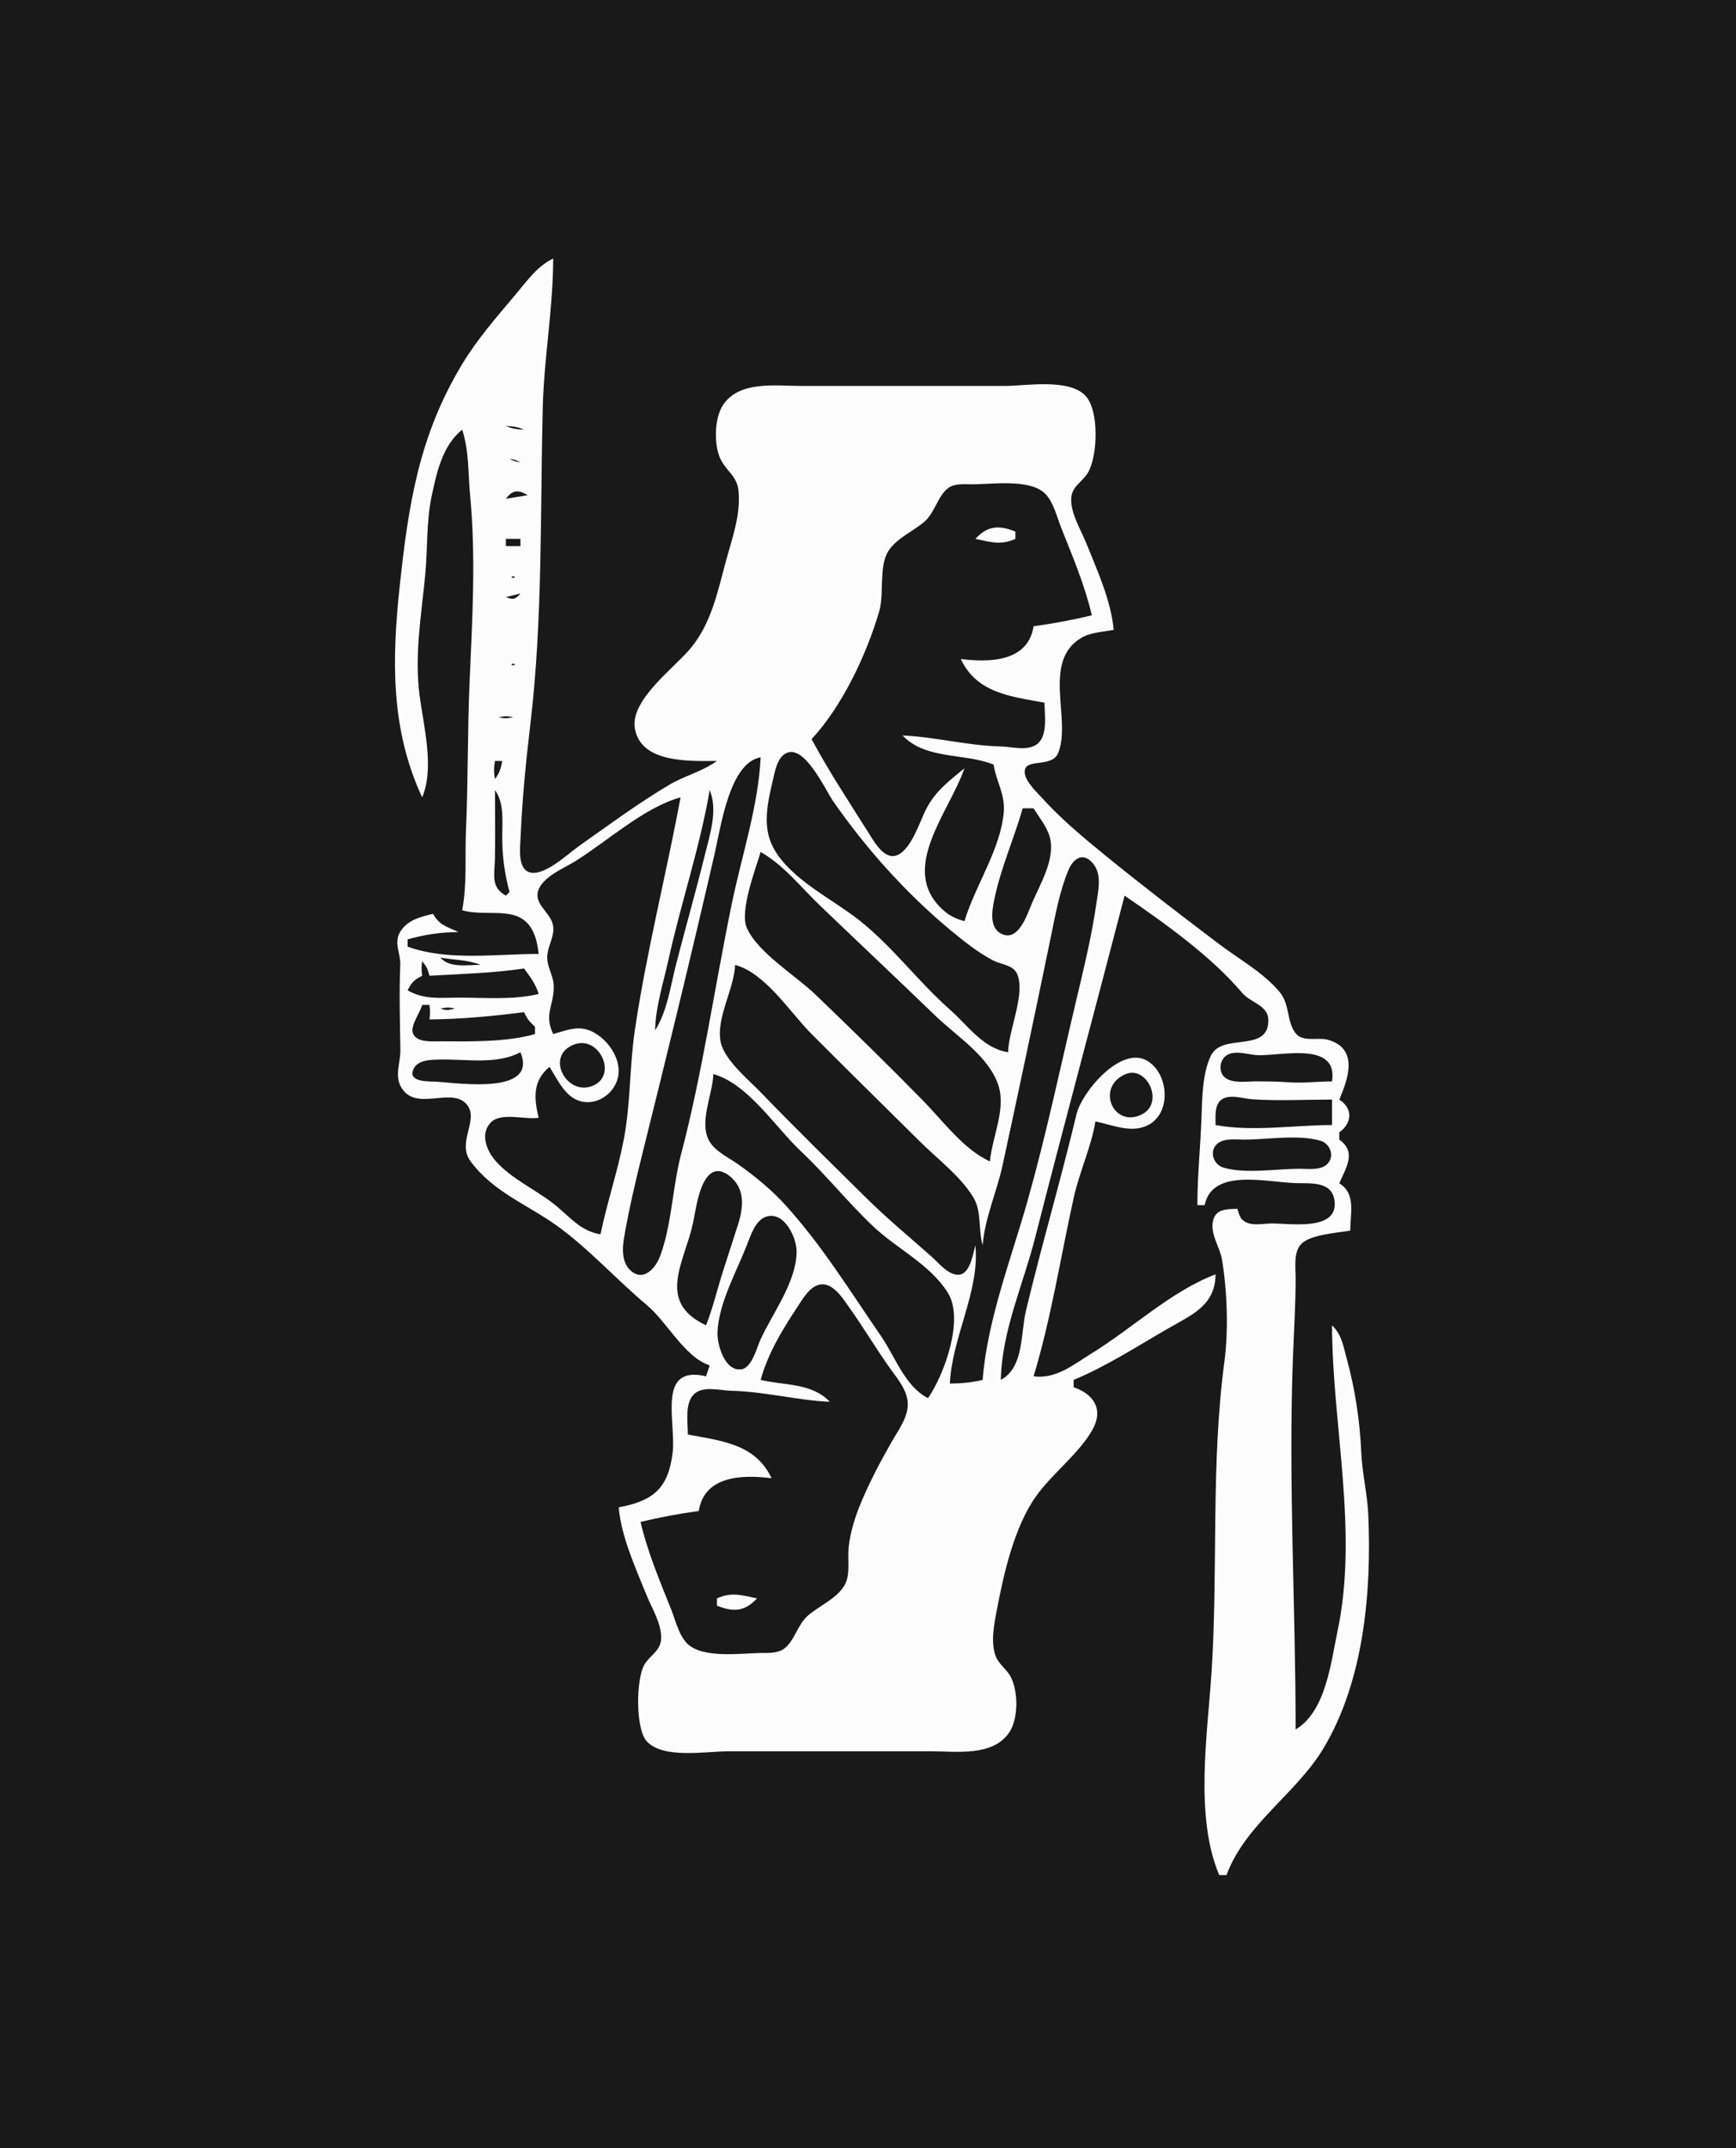 <?xml version="1.0" standalone="yes"?>
<svg xmlns="http://www.w3.org/2000/svg" width="477" height="590">
<path style="fill:#191919; stroke:none;" d="M0 0L0 590L477 590L477 0L0 0z"/>
<path style="fill:#fcfcfc; stroke:none;" d="M116 219C119.43 210.826 116.386 199.444 115.289 191C113.846 179.887 115.767 168.983 116.83 158C117.551 150.55 117.078 143.411 118.661 136C120.061 129.451 121.627 122.365 127 118C128.946 124.14 128.57 129.698 129.17 136C130.788 153.009 129.784 169.999 129.039 187C128.441 200.656 128.636 214.364 128.039 228C127.715 235.411 128.362 242.661 127 250C134.326 252.146 143.585 247.854 146.941 256.98C147.562 258.667 147.783 260.232 148 262C136.45 262 122.958 263.994 112 260L112 258C116.727 256.672 121.088 256.014 126 256C122.876 254.539 120.744 254.17 119 251C115.531 251.763 111.665 252.791 109.811 256.189C108.23 259.086 110.108 261.967 109.981 265C109.653 272.874 109.91 280.561 110.01 288.424C110.055 291.933 108.302 295.477 110.322 298.772C114.412 305.443 124.206 298.33 128.303 303.407C131.729 307.653 125.386 313.723 129.319 319C135.617 327.452 144.799 330.754 153 336.637C161.753 342.917 169.405 351.484 177.711 358.424C183.364 363.147 188.095 372.76 195 375L194 378C180.305 374.779 185.833 390.611 184.816 399C183.603 409.003 179.302 412.246 170 414C170.705 422.08 174.586 430.503 177.604 438C179.082 441.67 181.795 445.904 181.667 449.981C181.556 453.498 178.584 454.546 177.023 457.259C174.778 461.161 174.556 474.885 177.742 478.297C182.278 483.154 194.033 481 200 481L256 481C262.906 481 272.697 482.483 277.258 475.892C279.906 472.064 279.843 464.247 277.548 460.259C276.419 458.297 274.414 457.036 273.588 454.871C272.117 451.016 273.193 445.908 273.934 442C275.814 432.093 278.73 419.307 284.637 411C289.163 404.633 296.012 399.709 299.991 393C303.353 387.331 300.753 382.979 295 381L295 379C304.129 375.199 312.448 369.761 321 364.85C327.756 360.971 333.899 358.479 334 350C321.838 354.61 311.07 364.863 300 371.681C294.939 374.797 290.17 378.834 284 378C288.785 362.251 291.446 345.127 295.014 329C296.587 321.891 299.78 315.178 301 308C305.687 308.962 311.193 311.501 315.811 308.821C322.057 305.197 320.99 294.394 314.906 291.184C307.786 287.427 297.24 299.942 295.793 306.005C291.487 324.055 286.231 341.924 281.899 360C280.377 366.351 281.404 375.503 275 379C275.279 365.47 281.101 352.956 284.407 340C292.407 308.642 300.874 277.395 309 246C320.03 253.542 332.782 262.607 341.379 272.772C343.571 275.365 348.387 276.087 348.493 280.03C348.745 289.441 335.836 283.422 332.704 289.964C330.325 294.936 330.314 301.895 330.116 307.285C329.824 315.212 329 323.053 329 331L331 331C333.124 320.728 348.001 324.718 356.09 324.95C360.296 325.07 366.133 324.363 366.713 330.004C367.573 338.369 353.988 335.887 349 336.035C346.889 336.099 344.296 336.664 342.318 335.676C340.667 334.851 340.505 333.583 340 332C337.336 332.087 334.138 331.96 333.336 335.148C332.394 338.897 335.192 342.423 335.776 346C337.195 354.68 337.582 365.288 336.424 374C332.664 402.29 334.719 430.631 332.911 459C331.819 476.137 328.163 498.798 335 515L337 515C342.245 500.887 356.257 492.629 363.768 479.985C374.783 461.442 376.888 437.183 375.961 416C375.711 410.305 374.289 404.695 374.039 399C373.654 390.205 372.341 381.534 370 373C369.02 369.428 368.682 366.624 366 364C366.076 391.562 373.297 420.669 367.51 448C365.692 456.584 364.309 470.068 356 475C356 440.992 353.972 406.978 355.255 373C355.532 365.658 355.997 358.364 356 351C356.001 348.111 355.35 343.863 357.603 341.603C360.139 339.061 367.502 338.592 371 338C371.037 333.186 372.618 327.856 368 325C369.886 320.556 372.815 316.473 368 313L368 311C371.553 308.437 371.773 304.446 368 302C370.38 296.393 373.442 288.027 364.91 285.587C362.053 284.77 357.927 286.417 355.888 283.643C353.453 280.329 354.498 275.799 351.467 272.286C346.849 266.934 340.635 263.568 335.09 259.381C324.65 251.5 314.184 243.464 304 235.196C297.862 230.213 291.465 224.88 286.171 218.999C284.655 217.316 281.023 214.004 281.616 211.407C282.315 208.351 289.057 210.814 290.732 206.852C294.534 197.859 286.13 181.649 297.133 175.175C299.668 173.684 303.155 173.536 306 173C305.295 164.92 301.414 156.497 298.396 149C296.918 145.33 294.205 141.096 294.333 137.019C294.444 133.504 297.413 132.45 298.977 129.741C301.609 125.182 302.076 112.759 298.258 108.703C293.693 103.852 281.989 106 276 106L220 106C213.094 106 203.303 104.517 198.742 111.108C196.178 114.814 196.023 122.867 198.313 126.741C200.152 129.85 202.618 131.068 202.941 135.005C203.485 141.648 201.198 147.737 199.488 154C197.177 162.469 195.541 171.026 189.802 178C185.409 183.338 173.195 192.183 174.423 199.961C175.977 209.807 189.918 209 197 209C192.819 211.974 188.127 213.034 183.83 215.586C175.341 220.629 167.073 226.725 159 232.424C156.042 234.513 149.288 240.995 145.318 239.519C142.16 238.344 142.928 232.578 143.039 230C143.485 219.711 144.492 209.222 145.715 199C149.142 170.338 148.42 140.699 149.129 112C149.466 98.35 151.991 84.714 152 71C147.49 73.197 144.776 77.212 141.576 81C136.403 87.122 131.161 93.127 127 100.001C115.109 119.644 112.224 138.621 109.826 161C107.69 180.943 107.248 200.201 116 219z"/>
<path style="fill:#191919; stroke:none;" d="M139 117C140.769 117.779 142.036 117.912 144 118C142.231 117.221 140.964 117.088 139 117M140 126C141.248 126.685 141.548 126.749 143 127C141.752 126.315 141.452 126.251 140 126M139 132L140 133L139 132M223 203C227.728 211.847 233.455 220.499 238.815 228.999C240.305 231.362 243.09 236.376 246.624 234.824C250.53 233.109 252.733 225.518 254.595 222.001C257.186 217.105 260.842 214.464 265 211C260.87 223.129 246.765 238.626 259.039 249.852C260.928 251.58 262.605 252.328 265 253C267.957 243.22 274.965 233.212 275.812 223C276.206 218.244 273.706 214.494 273 210C265.007 206.756 254.414 208.744 248 202C257.069 202.395 265.827 204.804 275 205.015C278.078 205.085 282.72 206.471 285.258 204.127C287.923 201.666 287 196.254 287 193C277.82 191.271 268.414 190.438 264 181C271.867 181.989 282.452 181.818 284 172C289.312 171.285 294.788 170.255 300 169C298.119 160.873 294.696 152.746 291.6 145C290.42 142.047 289.486 137.9 287.182 135.6C282.969 131.393 272.451 133.044 266.985 133.012C264.942 133 262.314 132.744 260.563 134.028C257.656 136.159 256.922 140.794 253.945 143.331C250.849 145.97 246.196 147.908 244.028 151.465C241.427 155.73 243.011 163.074 241.561 168C238.091 179.787 231.388 194.015 223 203M139 137L145 136C142.285 134.442 140.909 134.504 139 137z"/>
<path style="fill:#fcfcfc; stroke:none;" d="M268 148C272.239 148.858 274.909 149.851 279 148L279 146C274.482 144.19 271.386 144.349 268 148z"/>
<path style="fill:#191919; stroke:none;" d="M139 148L139 150L143 150L143 148L139 148M140.667 158.333C140.222 158.778 141.278 158.722 141.333 158.667C141.778 158.222 140.722 158.278 140.667 158.333M139 164C141.046 164.751 141.596 164.656 143 163L139 164M140.667 182.333C140.222 182.778 141.278 182.722 141.333 182.667C141.778 182.222 140.722 182.278 140.667 182.333M137 197C138.659 197.406 139.242 197.309 141 197C139.341 196.594 138.758 196.691 137 197M277 289C277.05 283.011 281.973 272.704 279.393 267.328C278.29 265.03 275.048 264.893 272.999 263.842C268.863 261.72 264.858 258.537 261.289 255.576C248.963 245.347 238.016 233.128 228.885 220C226.757 216.94 220.813 203.722 215.647 207.072C213.517 208.453 212.959 211.729 212.428 214C210.966 220.259 209.282 226.995 212.569 232.985C217.234 241.489 228.583 246.825 236 252.669C245.219 259.933 252.225 269.543 261 277.285C265.997 281.695 270.098 287.935 277 289M209 208C200.551 209.433 198.127 226.731 196.463 234C190.113 261.731 183.35 289.366 176.475 317C174.601 324.534 172.758 332.345 171.465 340C170.943 343.085 170.821 347.056 173.572 349.214C177.076 351.963 180.246 348.076 181.387 344.985C184.619 336.225 184.766 326.043 187.143 317C193.064 294.468 196.383 270.826 201.12 248C203.808 235.042 208.396 221.224 209 208M136 209C135.677 211.032 135.66 211.982 136 214C137.255 212.25 137.614 211.143 138 209L136 209M136 217C136 223.329 136.127 229.673 135.985 236C135.887 240.365 134.793 243.622 139 246L140 245C138.634 239.836 138.017 235.356 137.999 230C137.985 225.633 138.62 220.609 136 217M195 217C192.337 232.668 186.998 248.397 183.576 264C182.193 270.304 180.138 276.521 180 283C183.365 277.653 184.184 271.039 185.731 265C188.298 254.984 191.149 245.038 193.626 235C195.007 229.405 197.323 222.538 195 217M152 284C154.909 283.232 157.956 281.902 160.996 282.696C166.479 284.128 171.678 291.323 169.473 296.995C167.383 302.371 160.777 304.713 156.329 300.682C154.047 298.615 152.593 295.59 151 293C146.366 296.86 146.681 301.461 148 307C144.234 307.599 137.517 305.327 134.743 308.407C131.854 311.616 133.786 316.159 136.228 318.907C140.579 323.802 146.89 326.569 152 330.529C156.374 333.918 159.3 338.12 165 339C166.808 330.265 169.706 321.772 171.388 313C173.322 302.92 172.941 293.046 174.427 283C177.602 261.545 183.026 240.328 187 219C177.006 221.721 166.862 231.083 158 236.576C154.824 238.544 149.766 240.511 148.086 244.09C146.217 248.073 151.196 250.461 151.93 254.015C152.502 256.786 150.784 259.327 150.423 262C149.973 265.332 152.162 267.82 152.162 271C152.162 276.339 149.397 278.558 152 284M281 222C278.624 230.371 274.954 238.459 273.215 247C272.598 250.032 271.694 254.873 275.275 256.534C279.916 258.687 282.299 250.987 283.579 248C285.801 242.812 290.039 235.845 288.472 230C287.691 227.087 285.556 224.535 284 222L281 222M209 234C207.579 238.763 203.17 250.239 205.198 254.83C208.22 261.673 218.606 267.929 223.986 273.09C233.989 282.685 244.039 292.498 253.754 302.428C259.341 308.139 264.663 315.579 272 319C272.581 312.34 276.513 304.648 274.296 298C271.648 290.056 262.774 284.542 256.996 278.961C246.439 268.761 235.756 258.739 225.17 248.576C219.906 243.522 215.425 237.664 209 234M270 342C268.767 337.829 269.775 332.927 267.566 329.09C264.255 323.336 257.583 318.302 252.87 313.626C242.914 303.747 232.896 293.939 223.001 284C217 277.972 210.403 267.364 202 265C201.696 271.656 196.802 279.471 197.978 286C198.88 291.004 205.61 296.472 209.011 300C218.502 309.845 228.266 319.378 238 328.996C243.732 334.66 249.969 339.824 256 345.165C257.91 346.857 260.775 350.521 263.698 350.079C266.603 349.639 267.397 344.248 268 342C269.278 354.569 261.544 367.325 261 380C264.122 379.974 266.96 379.724 270 379C271.256 362.628 277.838 345.735 282.29 330C287.41 311.904 291.325 293.303 295.654 275C297.776 266.033 299.969 257.139 301.271 248C301.763 244.544 302.82 240.254 300.397 237.248C297.652 233.84 294.913 235.762 293.55 239.023C291.087 244.918 289.887 251.759 288.601 258C284.338 278.694 279.957 299.363 275.489 320C273.889 327.392 270.619 334.435 270 342M121 263C123.579 265.951 128.294 265 132 265C128.634 263.584 124.627 263.673 121 263M116 264C115.776 265.684 115.782 266.314 116 268C113.751 269.154 113.154 269.751 112 272C116.634 274.617 120.823 274.008 126 274C133.284 273.989 140.876 274.696 148 273C147.181 270.209 145.705 268.356 144 266C135.253 267.286 126.878 267.477 118 268C117.489 266.048 117.267 265.543 116 264M116 276C115.451 278.056 112.716 281.716 113.457 283.772C114.42 286.444 118.809 285.988 121 285.999C128.981 286.041 139.389 286.25 147 284L147 282C145.402 280.519 144.892 279.939 144 278C135.476 279.077 126.595 279.929 118 280C118.218 278.314 118.224 277.684 118 276L116 276M121 277C122.809 277.574 123.069 277.465 125 277C123.341 276.594 122.758 276.691 121 277M150 286L151 287L150 286M158.019 286.786C149.522 289.644 155.518 301.16 162.811 298.239C169.802 295.44 164.763 284.518 158.019 286.786M143 289C136.53 292.453 128.167 290.87 121 291.005C118.492 291.052 114.441 291.019 113.461 294C112.346 297.392 118.228 296.962 120.001 297.088C126.555 297.553 147.829 300.636 143 289M366 297C367.669 286.234 353.063 289.821 346 289.821C343.344 289.821 339.962 288.418 337.434 289.618C335.135 290.709 334.581 294.338 336.607 295.972C338.668 297.634 342.55 296.999 345 297C348.012 297.002 350.996 297.023 354 297.246C358.014 297.544 361.98 297.033 366 297M309.093 295.086C300.893 298.823 306.152 310.162 313.937 305.968C319.961 302.722 315.055 292.37 309.093 295.086M196 295C195.87 300.557 191.839 308.469 195.028 313.624C196.709 316.343 200.293 317.985 202.83 319.783C207.516 323.104 211.964 326.741 215.83 331.001C225.9 342.094 233.667 354.765 242.103 367C245.987 372.635 248.703 380.862 255 384C259.408 377.586 265.05 362.371 260.397 355C255.472 347.198 246.541 343.059 240.015 336.907C233.048 330.34 227.04 322.762 220.039 316.171C212.972 309.516 205.546 297.679 196 295M334 309C344.251 310.897 355.539 309 366 309L366 302C358.705 302 351.279 302.406 344 301.91C341.527 301.742 337.806 300.392 335.603 302.042C333.609 303.536 334.026 306.833 334 309M334.604 314.028C332.09 316.033 333.349 319.851 336.148 320.682C342.208 322.482 350.695 321.013 357 321C359.23 320.995 362.516 321.472 364.396 319.972C366.91 317.967 365.651 314.149 362.852 313.318C356.792 311.518 348.305 312.987 342 313C339.77 313.005 336.484 312.528 334.604 314.028M194 364C196.071 358.761 197.252 353.325 199.025 348L202.572 337C203.984 332.767 204.943 327.819 201.683 324.149C200.272 322.561 197.797 320.805 195.652 322.086C192.071 324.226 191.202 332.306 190.397 336C188.043 346.801 180.24 357.529 194 364M210.263 334.256C207.51 335.321 206.167 339.518 205.202 342C202.333 349.384 197.434 357.946 197.147 366C197.029 369.314 199.156 376.781 203.738 376.079C206.605 375.639 207.916 370.202 208.921 368C212.335 360.515 218.622 352.464 218.89 344C219.015 340.08 215.444 332.253 210.263 334.256M209 379C215.589 380.569 223.007 379.751 228 385C218.931 384.605 210.173 382.196 201 381.985C197.922 381.915 193.28 380.529 190.742 382.873C188.077 385.334 189 390.746 189 394C198.18 395.73 207.586 396.562 212 406C204.133 405.011 193.548 405.182 192 415C186.688 415.715 181.212 416.745 176 418C177.881 426.127 181.304 434.254 184.4 442C185.58 444.953 186.514 449.1 188.818 451.4C193.018 455.594 203.606 454.072 209 453.996C211.096 453.967 213.649 454.132 215.437 452.821C218.33 450.7 219.112 446.177 222.055 443.669C225.151 441.03 229.804 439.092 231.972 435.535C233.79 432.554 232.817 428.322 233.174 425C233.65 420.562 235.123 416.088 236.873 412C239.214 406.529 242.053 401.165 245.001 396C246.716 392.994 249.304 389.586 249.421 386C249.548 382.088 246.813 378.983 244.685 376C240.726 370.448 237.243 364.558 233.279 359.004C231.536 356.561 228.787 352.052 225.159 352.832C222.393 353.426 220.505 356.847 219.079 359.001C214.951 365.234 210.983 371.753 209 379z"/>
<path style="fill:#fcfcfc; stroke:none;" d="M197 439L197 441C201.518 442.81 204.614 442.651 208 439C203.761 438.142 201.091 437.149 197 439z"/>
</svg>

